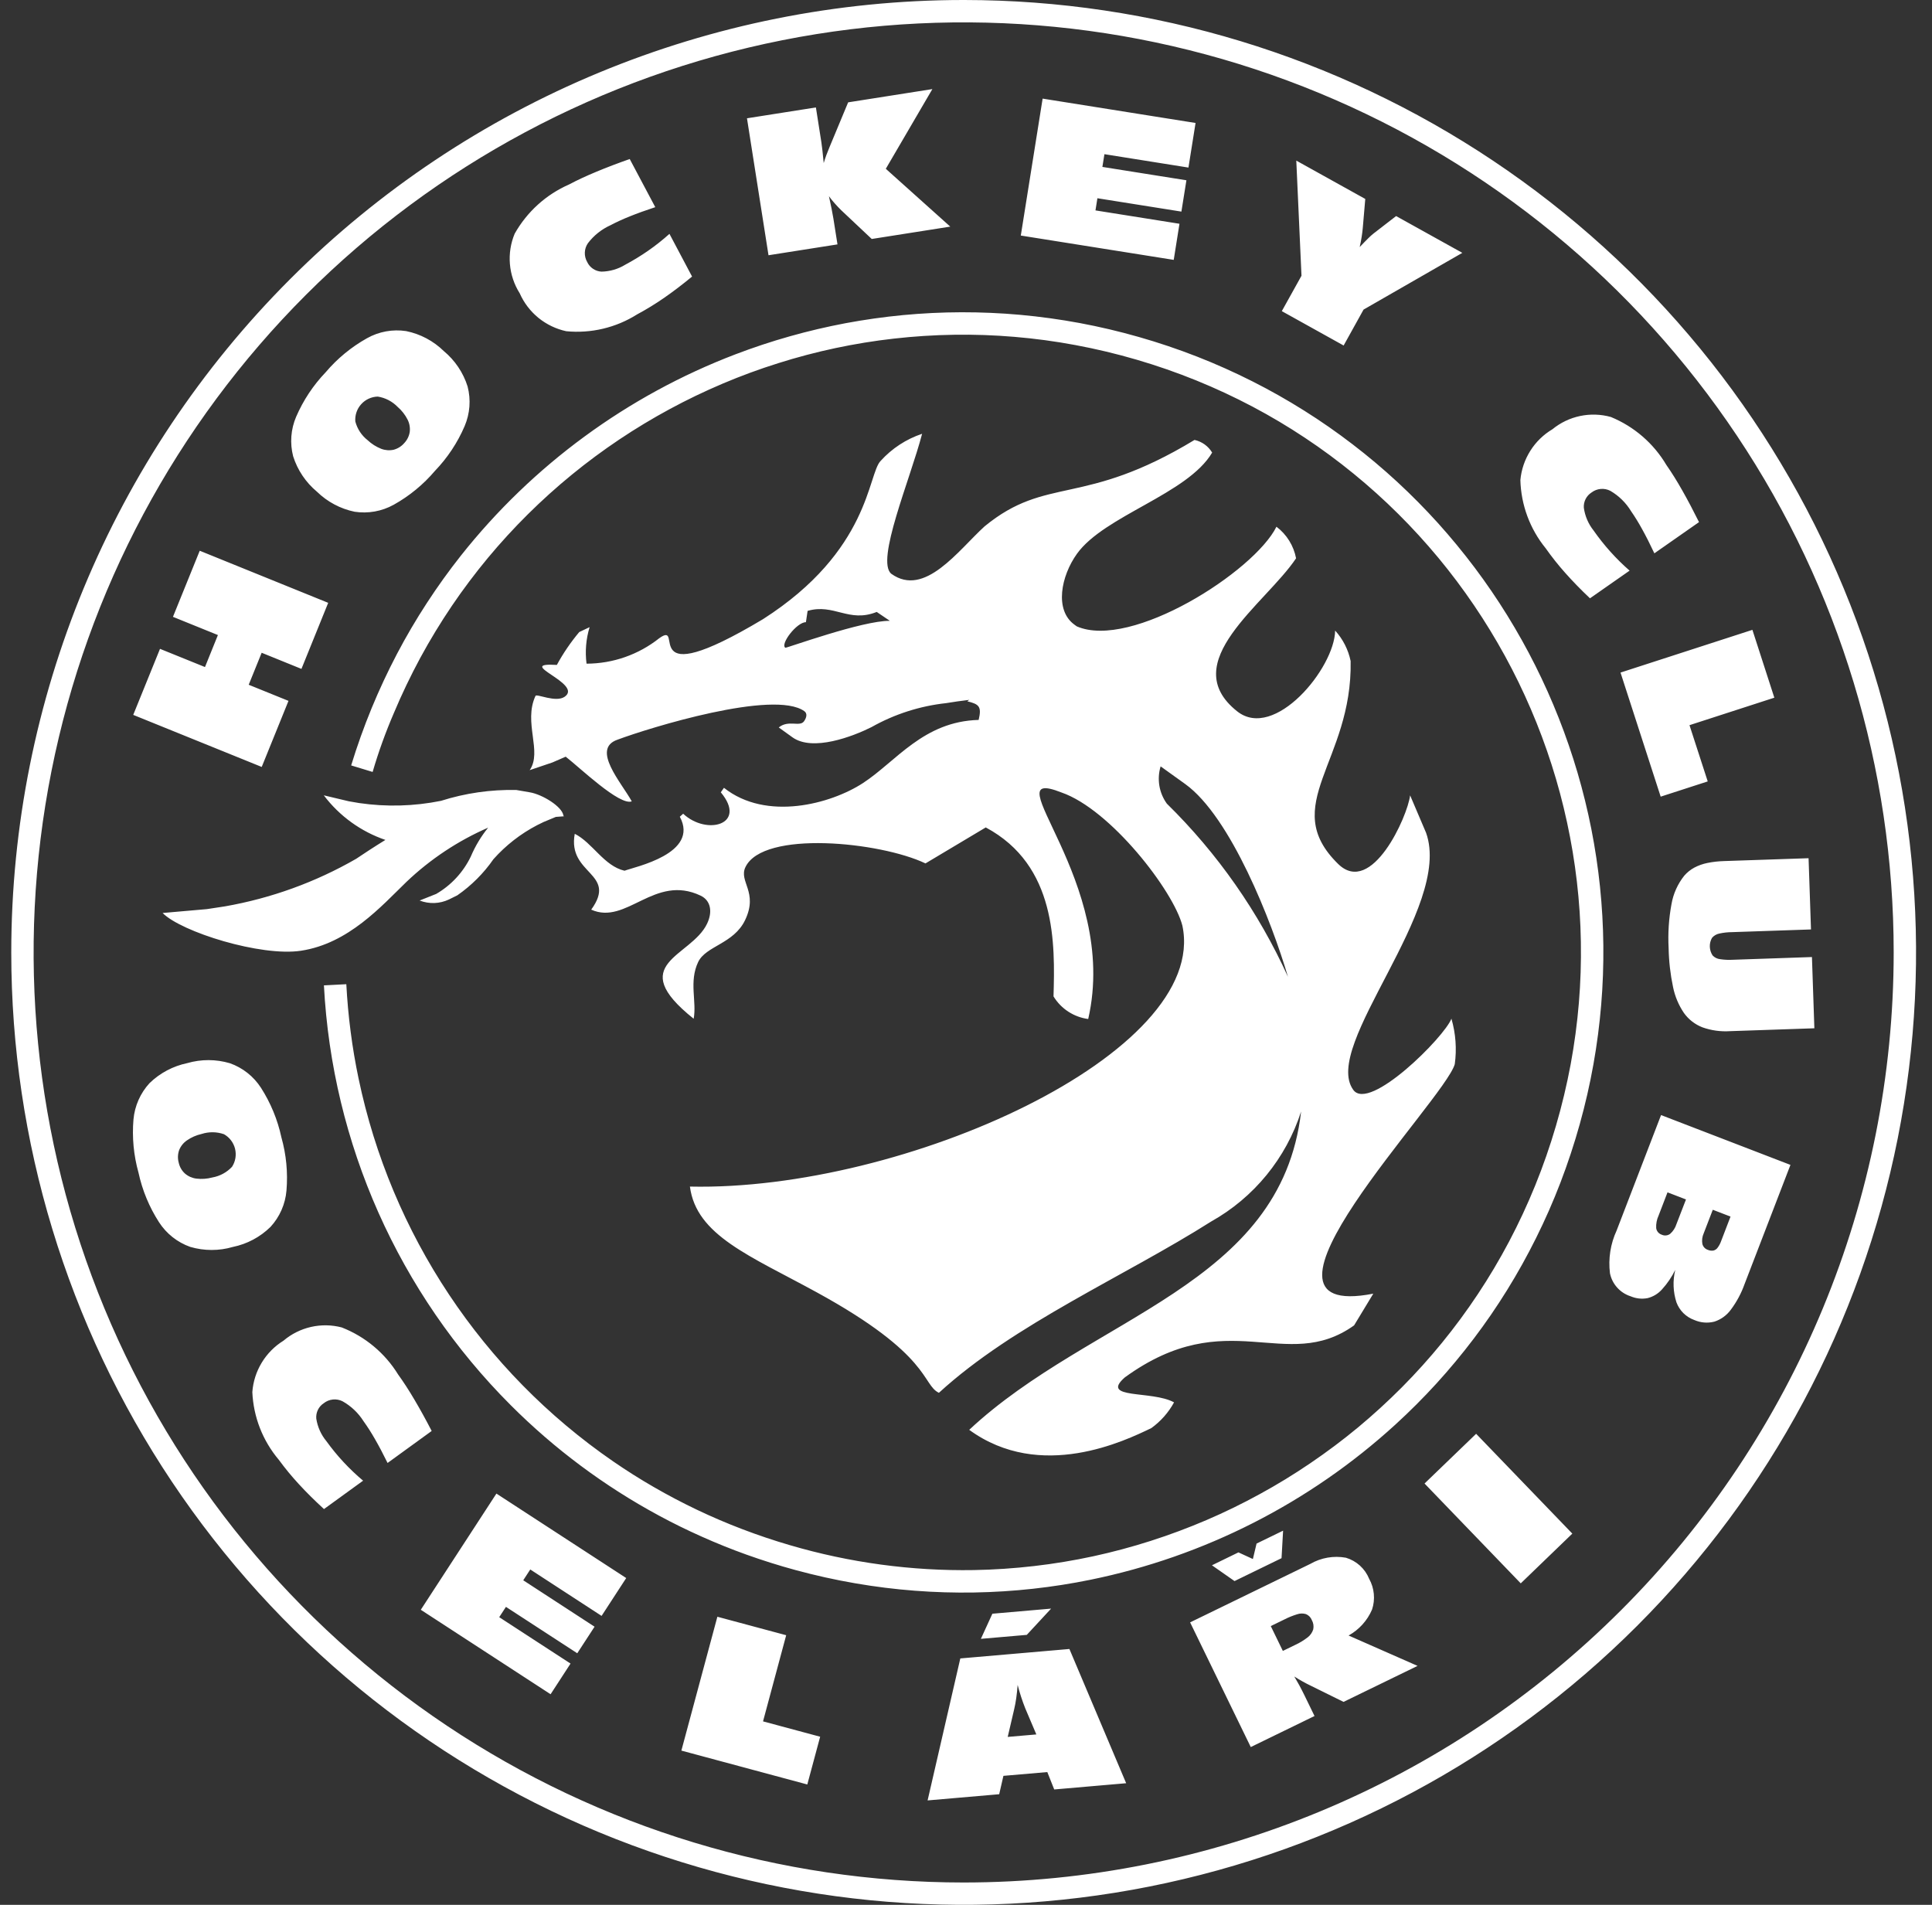 <svg width="71" height="70" viewBox="0 0 71 70" fill="none" xmlns="http://www.w3.org/2000/svg">
<rect x="0" y="0" width="71" height="70" fill="#333333" stroke="none"/>
<g clip-path="url(#clip0_5268_43000)">
<path d="M9.618 28.184L10.602 25.756L9.14 25.164L9.616 23.988L11.078 24.581L12.061 22.153L7.34 20.239L6.356 22.668L8.008 23.337L7.533 24.513L5.88 23.844L4.896 26.271L9.618 28.184ZM15.986 17.302C16.445 16.824 16.814 16.268 17.075 15.659C17.271 15.199 17.31 14.687 17.184 14.203C17.024 13.694 16.72 13.243 16.309 12.901C15.928 12.528 15.447 12.273 14.925 12.167C14.43 12.092 13.925 12.184 13.488 12.429C12.912 12.751 12.397 13.174 11.97 13.678C11.513 14.155 11.145 14.71 10.883 15.316C10.687 15.774 10.648 16.285 10.773 16.768C10.934 17.276 11.238 17.728 11.647 18.069C12.029 18.442 12.51 18.698 13.033 18.806C13.526 18.881 14.031 18.791 14.468 18.549C15.045 18.228 15.559 17.805 15.986 17.302ZM14.857 16.282C14.755 16.401 14.619 16.486 14.468 16.527C14.315 16.561 14.156 16.549 14.009 16.493C13.825 16.42 13.655 16.313 13.511 16.177C13.289 16.004 13.13 15.762 13.058 15.49C13.048 15.375 13.063 15.259 13.1 15.15C13.137 15.04 13.196 14.94 13.274 14.854C13.351 14.768 13.445 14.699 13.55 14.651C13.655 14.603 13.769 14.576 13.884 14.574C14.162 14.618 14.418 14.752 14.614 14.954C14.764 15.084 14.888 15.242 14.978 15.419C15.049 15.559 15.077 15.717 15.058 15.873C15.034 16.027 14.963 16.169 14.857 16.282ZM25.433 10.163L24.602 8.594C24.352 8.818 24.089 9.027 23.813 9.218C23.544 9.404 23.264 9.575 22.975 9.729C22.713 9.89 22.411 9.977 22.103 9.982C21.992 9.976 21.885 9.94 21.793 9.878C21.701 9.816 21.627 9.731 21.58 9.63C21.519 9.525 21.488 9.404 21.492 9.282C21.496 9.159 21.535 9.041 21.604 8.94C21.822 8.652 22.109 8.424 22.438 8.275C22.669 8.154 22.906 8.046 23.148 7.95C23.423 7.839 23.734 7.727 24.081 7.613L23.142 5.844C22.701 5.999 22.294 6.154 21.922 6.309C21.55 6.463 21.214 6.619 20.913 6.779C20.068 7.149 19.367 7.784 18.914 8.588C18.767 8.94 18.707 9.323 18.739 9.704C18.771 10.085 18.894 10.453 19.098 10.776C19.253 11.127 19.489 11.437 19.786 11.68C20.084 11.922 20.435 12.091 20.81 12.172C21.721 12.26 22.635 12.043 23.409 11.556C23.75 11.373 24.08 11.171 24.398 10.951C24.734 10.718 25.081 10.455 25.433 10.163ZM28.242 9.38L30.777 8.981L30.627 8.032C30.61 7.928 30.588 7.806 30.56 7.669C30.532 7.531 30.5 7.379 30.463 7.211C30.53 7.303 30.601 7.391 30.677 7.475C30.753 7.562 30.833 7.646 30.919 7.73L32.036 8.782L34.922 8.328L32.553 6.203L34.264 3.274L31.169 3.761L30.489 5.395C30.444 5.503 30.403 5.606 30.366 5.704C30.331 5.802 30.298 5.898 30.271 5.992C30.253 5.814 30.237 5.661 30.224 5.532C30.21 5.405 30.197 5.303 30.185 5.228L29.984 3.948L27.451 4.347L28.242 9.38ZM37.514 8.656L43.134 9.55L43.345 8.223L40.258 7.732L40.329 7.285L43.416 7.776L43.6 6.625L40.512 6.134L40.587 5.666L43.675 6.158L43.936 4.519L38.316 3.624L37.514 8.656ZM47.106 11.434L49.378 12.697L50.11 11.377L53.74 9.292L51.306 7.94L50.468 8.588C50.406 8.638 50.348 8.691 50.292 8.747C50.208 8.829 50.1 8.94 49.968 9.079C49.998 8.946 50.022 8.823 50.04 8.706C50.059 8.589 50.072 8.481 50.081 8.381L50.173 7.311L47.638 5.902L47.829 10.133L47.106 11.434ZM58.431 21.987L59.887 20.97C59.387 20.534 58.943 20.038 58.563 19.495C58.371 19.254 58.247 18.965 58.205 18.66C58.197 18.549 58.22 18.438 58.27 18.339C58.32 18.24 58.396 18.157 58.49 18.097C58.587 18.023 58.704 17.978 58.825 17.968C58.947 17.957 59.069 17.981 59.178 18.037C59.49 18.218 59.752 18.475 59.94 18.784C60.088 18.998 60.224 19.221 60.349 19.449C60.493 19.709 60.642 20.003 60.797 20.334L62.438 19.187C62.23 18.768 62.027 18.383 61.828 18.032C61.63 17.681 61.434 17.366 61.239 17.088C60.769 16.294 60.053 15.675 59.2 15.324C58.832 15.221 58.444 15.209 58.07 15.287C57.696 15.365 57.347 15.532 57.051 15.774C56.721 15.97 56.442 16.242 56.238 16.567C56.033 16.892 55.908 17.26 55.873 17.643C55.898 18.557 56.224 19.438 56.802 20.147C57.025 20.463 57.265 20.766 57.523 21.055C57.795 21.361 58.097 21.672 58.431 21.987ZM59.553 24.716L61.029 29.276L62.758 28.716L62.088 26.649L65.206 25.639L64.4 23.146L59.553 24.716ZM66.553 34.156L66.464 31.538L63.36 31.643C63.155 31.649 62.95 31.671 62.749 31.712C62.581 31.745 62.418 31.803 62.266 31.883C62.126 31.959 62 32.06 61.896 32.18C61.654 32.484 61.492 32.844 61.426 33.227C61.327 33.759 61.292 34.301 61.321 34.842C61.33 35.322 61.384 35.8 61.483 36.27C61.552 36.612 61.688 36.937 61.884 37.226C62.055 37.465 62.292 37.648 62.566 37.754C62.888 37.868 63.231 37.916 63.572 37.894L66.677 37.788L66.588 35.17L63.682 35.27C63.527 35.279 63.37 35.272 63.216 35.249C63.109 35.238 63.011 35.189 62.937 35.111C62.874 35.015 62.839 34.904 62.835 34.79C62.831 34.676 62.859 34.563 62.916 34.464C62.986 34.382 63.082 34.326 63.188 34.306C63.339 34.273 63.493 34.256 63.647 34.255L66.553 34.156ZM61.043 40.977L59.41 45.22C59.184 45.71 59.099 46.253 59.165 46.789C59.204 46.984 59.295 47.166 59.428 47.314C59.56 47.463 59.73 47.574 59.92 47.635C60.117 47.72 60.334 47.745 60.545 47.705C60.751 47.654 60.937 47.542 61.078 47.383C61.273 47.169 61.437 46.927 61.565 46.666C61.469 47.061 61.484 47.475 61.609 47.861C61.665 48.011 61.753 48.146 61.866 48.258C61.979 48.369 62.116 48.455 62.266 48.509C62.497 48.61 62.755 48.631 63 48.569C63.244 48.491 63.457 48.336 63.608 48.129C63.823 47.841 63.993 47.523 64.113 47.185L65.798 42.808L61.043 40.977ZM61.28 43.817L61.959 44.078L61.608 44.986C61.565 45.124 61.485 45.248 61.376 45.343C61.332 45.375 61.281 45.395 61.227 45.4C61.173 45.406 61.119 45.397 61.07 45.374C61.016 45.357 60.968 45.325 60.931 45.282C60.895 45.239 60.871 45.186 60.864 45.13C60.855 44.971 60.886 44.812 60.953 44.668L61.28 43.817ZM5.09 43.095C5.23 43.742 5.485 44.359 5.844 44.915C6.115 45.335 6.518 45.654 6.989 45.821C7.501 45.972 8.046 45.973 8.559 45.823C9.081 45.716 9.561 45.46 9.941 45.087C10.28 44.718 10.486 44.248 10.528 43.749C10.583 43.091 10.52 42.428 10.34 41.792C10.201 41.146 9.947 40.531 9.591 39.975C9.321 39.556 8.919 39.238 8.448 39.072C7.937 38.921 7.393 38.92 6.882 39.068C6.359 39.177 5.878 39.432 5.495 39.804C5.157 40.172 4.95 40.641 4.905 41.138C4.849 41.796 4.912 42.459 5.09 43.095ZM6.568 42.728C6.526 42.577 6.531 42.417 6.582 42.269C6.639 42.123 6.738 41.998 6.867 41.909C7.03 41.796 7.214 41.715 7.407 41.672C7.675 41.585 7.964 41.588 8.23 41.68C8.331 41.737 8.419 41.813 8.489 41.905C8.559 41.997 8.61 42.102 8.638 42.215C8.665 42.327 8.67 42.444 8.651 42.558C8.632 42.672 8.59 42.781 8.527 42.878C8.335 43.084 8.081 43.221 7.804 43.27C7.612 43.322 7.412 43.336 7.215 43.312C7.06 43.292 6.913 43.227 6.795 43.124C6.68 43.019 6.601 42.88 6.568 42.728ZM11.906 55.456L13.344 54.413C12.837 53.987 12.383 53.499 11.995 52.961C11.799 52.724 11.67 52.437 11.623 52.132C11.613 52.022 11.634 51.911 11.682 51.811C11.73 51.711 11.805 51.627 11.898 51.566C11.994 51.49 12.109 51.443 12.231 51.43C12.352 51.417 12.475 51.439 12.585 51.493C12.9 51.669 13.166 51.921 13.359 52.226C13.511 52.438 13.651 52.658 13.78 52.885C13.928 53.142 14.082 53.433 14.243 53.762L15.864 52.586C15.65 52.17 15.439 51.789 15.234 51.442C15.03 51.094 14.828 50.783 14.629 50.508C14.145 49.723 13.418 49.117 12.558 48.781C12.188 48.684 11.801 48.678 11.428 48.763C11.056 48.848 10.709 49.021 10.418 49.268C10.091 49.47 9.818 49.747 9.619 50.075C9.42 50.403 9.301 50.773 9.273 51.156C9.313 52.071 9.655 52.946 10.246 53.645C10.474 53.957 10.72 54.255 10.982 54.539C11.259 54.841 11.568 55.146 11.906 55.456ZM15.464 59.157L18.243 54.887L23.013 57.991L22.108 59.382L19.487 57.676L19.229 58.073L21.85 59.779L21.214 60.755L18.593 59.05L18.346 59.429L20.967 61.134L20.234 62.261L15.464 59.157ZM25.04 64.332L29.668 65.577L30.14 63.822L28.041 63.258L28.892 60.092L26.363 59.413L25.04 64.332ZM36.047 60.225L37.734 60.079L38.628 59.114L36.469 59.302L36.047 60.225ZM34.089 66.163L36.72 65.935L36.875 65.26L38.488 65.121L38.742 65.76L41.386 65.531L39.3 60.598L35.291 60.945L34.089 66.163ZM37.033 63.829L37.269 62.817C37.3 62.691 37.325 62.551 37.347 62.4C37.368 62.25 37.385 62.088 37.398 61.919C37.473 62.212 37.567 62.501 37.679 62.782L38.085 63.738L37.033 63.829ZM45.512 57.048L44.538 57.522L45.368 58.102L47.096 57.261L47.153 56.25L46.178 56.724L46.043 57.292L45.512 57.048ZM45.965 64.202L43.736 59.62L48.151 57.472C48.547 57.243 49.011 57.162 49.461 57.244C49.653 57.301 49.829 57.4 49.977 57.534C50.125 57.669 50.241 57.835 50.316 58.02C50.411 58.191 50.469 58.379 50.487 58.573C50.506 58.768 50.484 58.964 50.422 59.149C50.248 59.554 49.945 59.889 49.56 60.103L52.095 61.219L49.375 62.542L48.03 61.878C47.994 61.861 47.936 61.83 47.858 61.785C47.777 61.741 47.68 61.682 47.564 61.609C47.623 61.709 47.684 61.815 47.746 61.926C47.806 62.038 47.867 62.155 47.927 62.278L48.308 63.061L45.965 64.202ZM47.144 60.669L47.594 60.45C47.757 60.376 47.911 60.282 48.053 60.173C48.151 60.099 48.224 59.995 48.261 59.877C48.285 59.76 48.267 59.638 48.208 59.534C48.189 59.485 48.16 59.441 48.123 59.403C48.086 59.366 48.042 59.336 47.993 59.316C47.887 59.284 47.773 59.287 47.668 59.323C47.506 59.373 47.349 59.436 47.2 59.513L46.7 59.756L47.144 60.669ZM55.887 58.186L57.782 56.358L54.247 52.69L52.351 54.517L55.887 58.186ZM32.702 22.815L32.219 22.488C31.192 22.9 30.65 22.167 29.679 22.449L29.617 22.865C29.283 22.861 28.666 23.665 28.86 23.804C28.89 23.826 31.701 22.799 32.702 22.815ZM34.504 51.184C33.877 50.881 34.235 49.803 30.026 47.497C27.557 46.144 25.589 45.402 25.354 43.605C33.218 43.781 44.446 38.7 43.452 34.017C43.128 32.745 40.814 29.745 39.005 29.121C36.372 28.086 41.158 32.371 39.991 37.447C39.73 37.413 39.48 37.32 39.259 37.176C39.038 37.033 38.853 36.841 38.716 36.616C38.772 34.69 38.833 31.801 36.226 30.407L34.011 31.729C32.344 30.934 28.044 30.499 27.394 31.866C27.14 32.399 27.874 32.78 27.384 33.808C26.967 34.686 25.941 34.757 25.657 35.353C25.313 36.077 25.61 36.805 25.492 37.437C22.938 35.4 25.399 35.175 25.985 33.944C26.196 33.501 26.116 33.089 25.748 32.914C24.049 32.105 23.025 34.012 21.727 33.428C22.713 32.066 20.843 32.148 21.122 30.641C21.777 30.971 22.195 31.823 22.951 31.998C23.336 31.853 25.71 31.37 24.983 30.013L25.106 29.903C25.972 30.714 27.474 30.3 26.489 29.116L26.605 28.951C28.163 30.188 30.537 29.544 31.713 28.777C32.933 27.982 33.934 26.51 35.965 26.456C36.084 25.958 35.976 25.877 35.548 25.772L35.62 25.719C35.327 25.753 35.044 25.794 34.771 25.839C33.806 25.944 32.871 26.244 32.026 26.721C31.339 27.065 29.866 27.629 29.122 27.095L28.619 26.733C28.973 26.443 29.39 26.723 29.546 26.508C29.644 26.37 29.676 26.219 29.559 26.135C28.442 25.332 23.869 26.743 22.691 27.183C21.714 27.522 22.843 28.765 23.217 29.449C22.768 29.617 21.31 28.21 20.789 27.807L20.301 28.019L19.465 28.302C19.939 27.621 19.224 26.552 19.679 25.573C19.72 25.483 20.425 25.831 20.752 25.604C21.451 25.117 18.85 24.337 20.464 24.435C20.697 24.006 20.973 23.602 21.287 23.227L21.668 23.047C21.535 23.481 21.497 23.939 21.555 24.389C22.526 24.387 23.467 24.057 24.227 23.454C25.207 22.754 23.311 25.582 28.042 22.752C31.98 20.232 31.886 17.416 32.365 16.935C32.779 16.479 33.303 16.136 33.887 15.941C33.449 17.618 32.172 20.611 32.755 21.086C33.982 21.969 35.22 20.218 36.184 19.342C38.481 17.46 39.801 18.651 43.898 16.167C44.033 16.196 44.159 16.253 44.271 16.333C44.382 16.413 44.476 16.515 44.546 16.632C43.647 18.158 40.588 18.945 39.579 20.349C38.992 21.165 38.742 22.421 39.487 22.957L39.571 23.018C41.571 23.89 46.092 21.003 46.909 19.356C47.285 19.64 47.542 20.054 47.63 20.517C46.505 22.201 43.202 24.344 45.465 26.14C46.835 27.23 49.043 24.556 49.066 23.173C49.352 23.488 49.548 23.874 49.635 24.291C49.708 27.993 46.964 29.591 49.182 31.755C50.411 32.945 51.728 30.002 51.821 29.228L52.407 30.603C53.401 33.371 48.55 38.421 49.732 40.051C50.322 40.873 53.085 38.105 53.339 37.435C53.497 37.978 53.539 38.548 53.462 39.107C53.081 40.441 45.033 48.602 50.468 47.54L49.762 48.706C47.248 50.5 45.117 47.873 41.337 50.617C40.406 51.434 42.336 51.086 43.146 51.535C42.942 51.908 42.657 52.231 42.311 52.48C41.359 52.939 38.244 54.457 35.618 52.544C40.118 48.34 47.081 47.27 47.815 40.846C47.263 42.564 46.081 44.01 44.506 44.891C41.345 46.896 37.257 48.659 34.504 51.184ZM42.652 28.163C42.582 28.393 42.567 28.637 42.606 28.875C42.646 29.112 42.74 29.337 42.881 29.533C44.745 31.361 46.253 33.519 47.332 35.897C46.735 33.866 45.225 30.013 43.556 28.812L42.652 28.163ZM14.163 30.866C13.262 30.558 12.473 29.987 11.899 29.227L12.815 29.445L13.199 29.511C14.198 29.657 15.214 29.63 16.204 29.43C17.099 29.146 18.035 29.011 18.975 29.031L19.467 29.116C19.935 29.194 20.654 29.64 20.704 29.965L20.7 29.963C20.709 29.975 20.716 29.987 20.723 29.998L20.427 30.02L19.98 30.206L19.739 30.324C19.133 30.64 18.589 31.063 18.134 31.574C17.775 32.092 17.325 32.541 16.808 32.901L16.499 33.054C16.331 33.133 16.149 33.178 15.964 33.185C15.779 33.191 15.594 33.16 15.421 33.093L16.029 32.851C16.582 32.531 17.025 32.051 17.302 31.476C17.464 31.094 17.678 30.737 17.939 30.415C16.831 30.898 15.815 31.572 14.939 32.406C14.016 33.299 12.811 34.672 11.063 34.938C9.591 35.163 6.661 34.247 5.976 33.551L7.602 33.409L8.265 33.308C9.962 33.011 11.594 32.42 13.087 31.561C13.354 31.381 13.732 31.132 14.163 30.866ZM12.905 28.128C13.123 27.415 13.374 26.713 13.658 26.022C13.938 25.344 14.248 24.68 14.589 24.03C14.925 23.39 15.291 22.767 15.686 22.161C16.076 21.562 16.493 20.981 16.937 20.419C19.573 17.093 23.056 14.538 27.021 13.023C27.677 12.773 28.344 12.551 29.021 12.36C29.7 12.168 30.386 12.007 31.08 11.876C31.778 11.746 32.48 11.647 33.188 11.579C33.9 11.512 34.615 11.477 35.33 11.475C36.054 11.474 36.776 11.505 37.498 11.57C38.229 11.637 38.955 11.737 39.677 11.871C40.411 12.008 41.137 12.179 41.856 12.385C42.582 12.592 43.296 12.833 43.999 13.108C44.688 13.378 45.363 13.68 46.025 14.014C46.677 14.343 47.312 14.702 47.93 15.091C48.541 15.475 49.133 15.887 49.706 16.327C50.274 16.762 50.821 17.222 51.347 17.708C51.869 18.19 52.368 18.696 52.846 19.224C53.319 19.75 53.769 20.296 54.195 20.862C55.896 23.128 57.175 25.68 57.974 28.397C58.174 29.079 58.343 29.768 58.481 30.466C58.619 31.166 58.725 31.872 58.799 32.584C58.873 33.3 58.914 34.018 58.922 34.74C58.929 35.467 58.904 36.196 58.843 36.921C58.782 37.657 58.687 38.388 58.557 39.115C58.425 39.855 58.257 40.587 58.055 41.311C57.852 42.039 57.615 42.755 57.345 43.46C57.079 44.153 56.781 44.831 56.45 45.495C56.125 46.149 55.77 46.787 55.385 47.408C55.004 48.023 54.596 48.618 54.159 49.194C53.727 49.764 53.27 50.314 52.787 50.844C52.308 51.369 51.805 51.871 51.279 52.352C48.127 55.23 44.254 57.2 40.072 58.054C39.373 58.197 38.668 58.307 37.958 58.385C37.242 58.464 36.524 58.509 35.803 58.522C35.077 58.534 34.35 58.513 33.624 58.457C32.888 58.401 32.157 58.31 31.429 58.184C30.69 58.057 29.958 57.894 29.233 57.697C28.625 57.532 28.025 57.342 27.431 57.13C26.876 56.931 26.33 56.711 25.791 56.47C25.259 56.233 24.736 55.977 24.224 55.7C22.217 54.618 20.378 53.249 18.767 51.636C14.652 47.519 12.208 42.024 11.904 36.211C12.178 36.196 12.454 36.182 12.727 36.168C12.758 36.751 12.81 37.333 12.886 37.913C12.96 38.489 13.057 39.06 13.176 39.629C14.371 45.349 17.722 50.391 22.535 53.705C23.021 54.04 23.52 54.355 24.031 54.649C24.548 54.948 25.075 55.225 25.614 55.482C26.16 55.742 26.715 55.98 27.28 56.195C27.854 56.414 28.436 56.61 29.026 56.782C31.221 57.427 33.502 57.736 35.789 57.698C36.53 57.685 37.269 57.635 38.005 57.55C38.734 57.466 39.458 57.346 40.177 57.191C40.891 57.036 41.596 56.847 42.293 56.624C42.985 56.402 43.666 56.148 44.336 55.861C45.004 55.575 45.656 55.257 46.294 54.907C46.932 54.559 47.552 54.18 48.153 53.771C48.755 53.363 49.337 52.927 49.899 52.462C50.461 51.995 50.999 51.503 51.516 50.984C52.032 50.464 52.525 49.918 52.989 49.349C53.458 48.775 53.897 48.179 54.307 47.562C54.721 46.939 55.104 46.295 55.454 45.633C55.809 44.961 56.13 44.272 56.417 43.566C57 42.129 57.436 40.637 57.721 39.112C57.859 38.365 57.96 37.61 58.023 36.853C58.085 36.107 58.109 35.358 58.096 34.609C58.084 33.868 58.035 33.13 57.949 32.394C57.864 31.664 57.744 30.94 57.588 30.221C57.434 29.508 57.246 28.803 57.023 28.107C56.801 27.413 56.547 26.732 56.259 26.062C55.973 25.395 55.655 24.742 55.306 24.104C54.956 23.466 54.578 22.846 54.17 22.245C53.762 21.643 53.325 21.061 52.86 20.5C52.394 19.939 51.902 19.399 51.383 18.884C50.862 18.366 50.317 17.875 49.747 17.41C49.174 16.942 48.579 16.502 47.961 16.092C47.337 15.677 46.693 15.294 46.031 14.944C45.359 14.589 44.671 14.269 43.966 13.982C42.533 13.401 41.046 12.965 39.527 12.682C38.785 12.543 38.036 12.442 37.283 12.379C36.542 12.316 35.8 12.29 35.055 12.302C34.32 12.313 33.587 12.36 32.855 12.443C32.131 12.524 31.41 12.642 30.697 12.793C29.988 12.944 29.286 13.129 28.595 13.348C27.906 13.564 27.227 13.814 26.562 14.096C25.898 14.378 25.246 14.69 24.613 15.033C23.978 15.376 23.361 15.748 22.76 16.15C22.16 16.552 21.58 16.981 21.02 17.439C20.459 17.897 19.921 18.382 19.405 18.893C18.887 19.406 18.396 19.942 17.929 20.503C17.46 21.069 17.019 21.655 16.606 22.264C16.191 22.878 15.805 23.512 15.45 24.166C15.092 24.829 14.766 25.508 14.474 26.204C14.17 26.909 13.909 27.631 13.694 28.368L12.905 28.128ZM35.434 0H35.394C26.116 0.006 17.221 3.696 10.662 10.257C4.103 16.819 0.417 25.716 0.414 34.994L0.414 35.007C0.415 41.928 2.469 48.694 6.315 54.448C10.161 60.202 15.626 64.687 22.02 67.336C28.415 69.984 35.451 70.678 42.239 69.328C49.027 67.978 55.263 64.647 60.158 59.753C65.053 54.86 68.387 48.626 69.74 41.838C71.092 35.05 70.401 28.014 67.755 21.619C65.109 15.223 60.626 9.756 54.873 5.908C49.12 2.06 42.355 0.004 35.434 0ZM35.414 69.179C28.654 69.179 22.046 67.174 16.426 63.419C10.805 59.663 6.424 54.325 3.837 48.08C1.25 41.835 0.573 34.963 1.892 28.333C3.211 21.703 6.466 15.613 11.246 10.833C16.026 6.053 22.116 2.798 28.745 1.479C35.375 0.16 42.248 0.837 48.493 3.424C54.738 6.01 60.076 10.391 63.832 16.012C67.587 21.632 69.592 28.24 69.592 35C69.591 44.064 65.99 52.757 59.58 59.166C53.171 65.576 44.478 69.177 35.414 69.179ZM62.944 44.457L63.596 44.708L63.252 45.604C63.222 45.691 63.179 45.774 63.124 45.848C63.087 45.902 63.031 45.94 62.968 45.956C62.897 45.968 62.825 45.958 62.76 45.929C62.711 45.913 62.667 45.884 62.632 45.846C62.598 45.808 62.573 45.762 62.561 45.712C62.538 45.582 62.555 45.448 62.609 45.327L62.944 44.457Z" fill="white"/>
</g>
<defs>
<clipPath id="clip0_5268_43000">
<rect width="70" height="70" fill="white" transform="translate(0.414)"/>
</clipPath>
</defs>
</svg>

